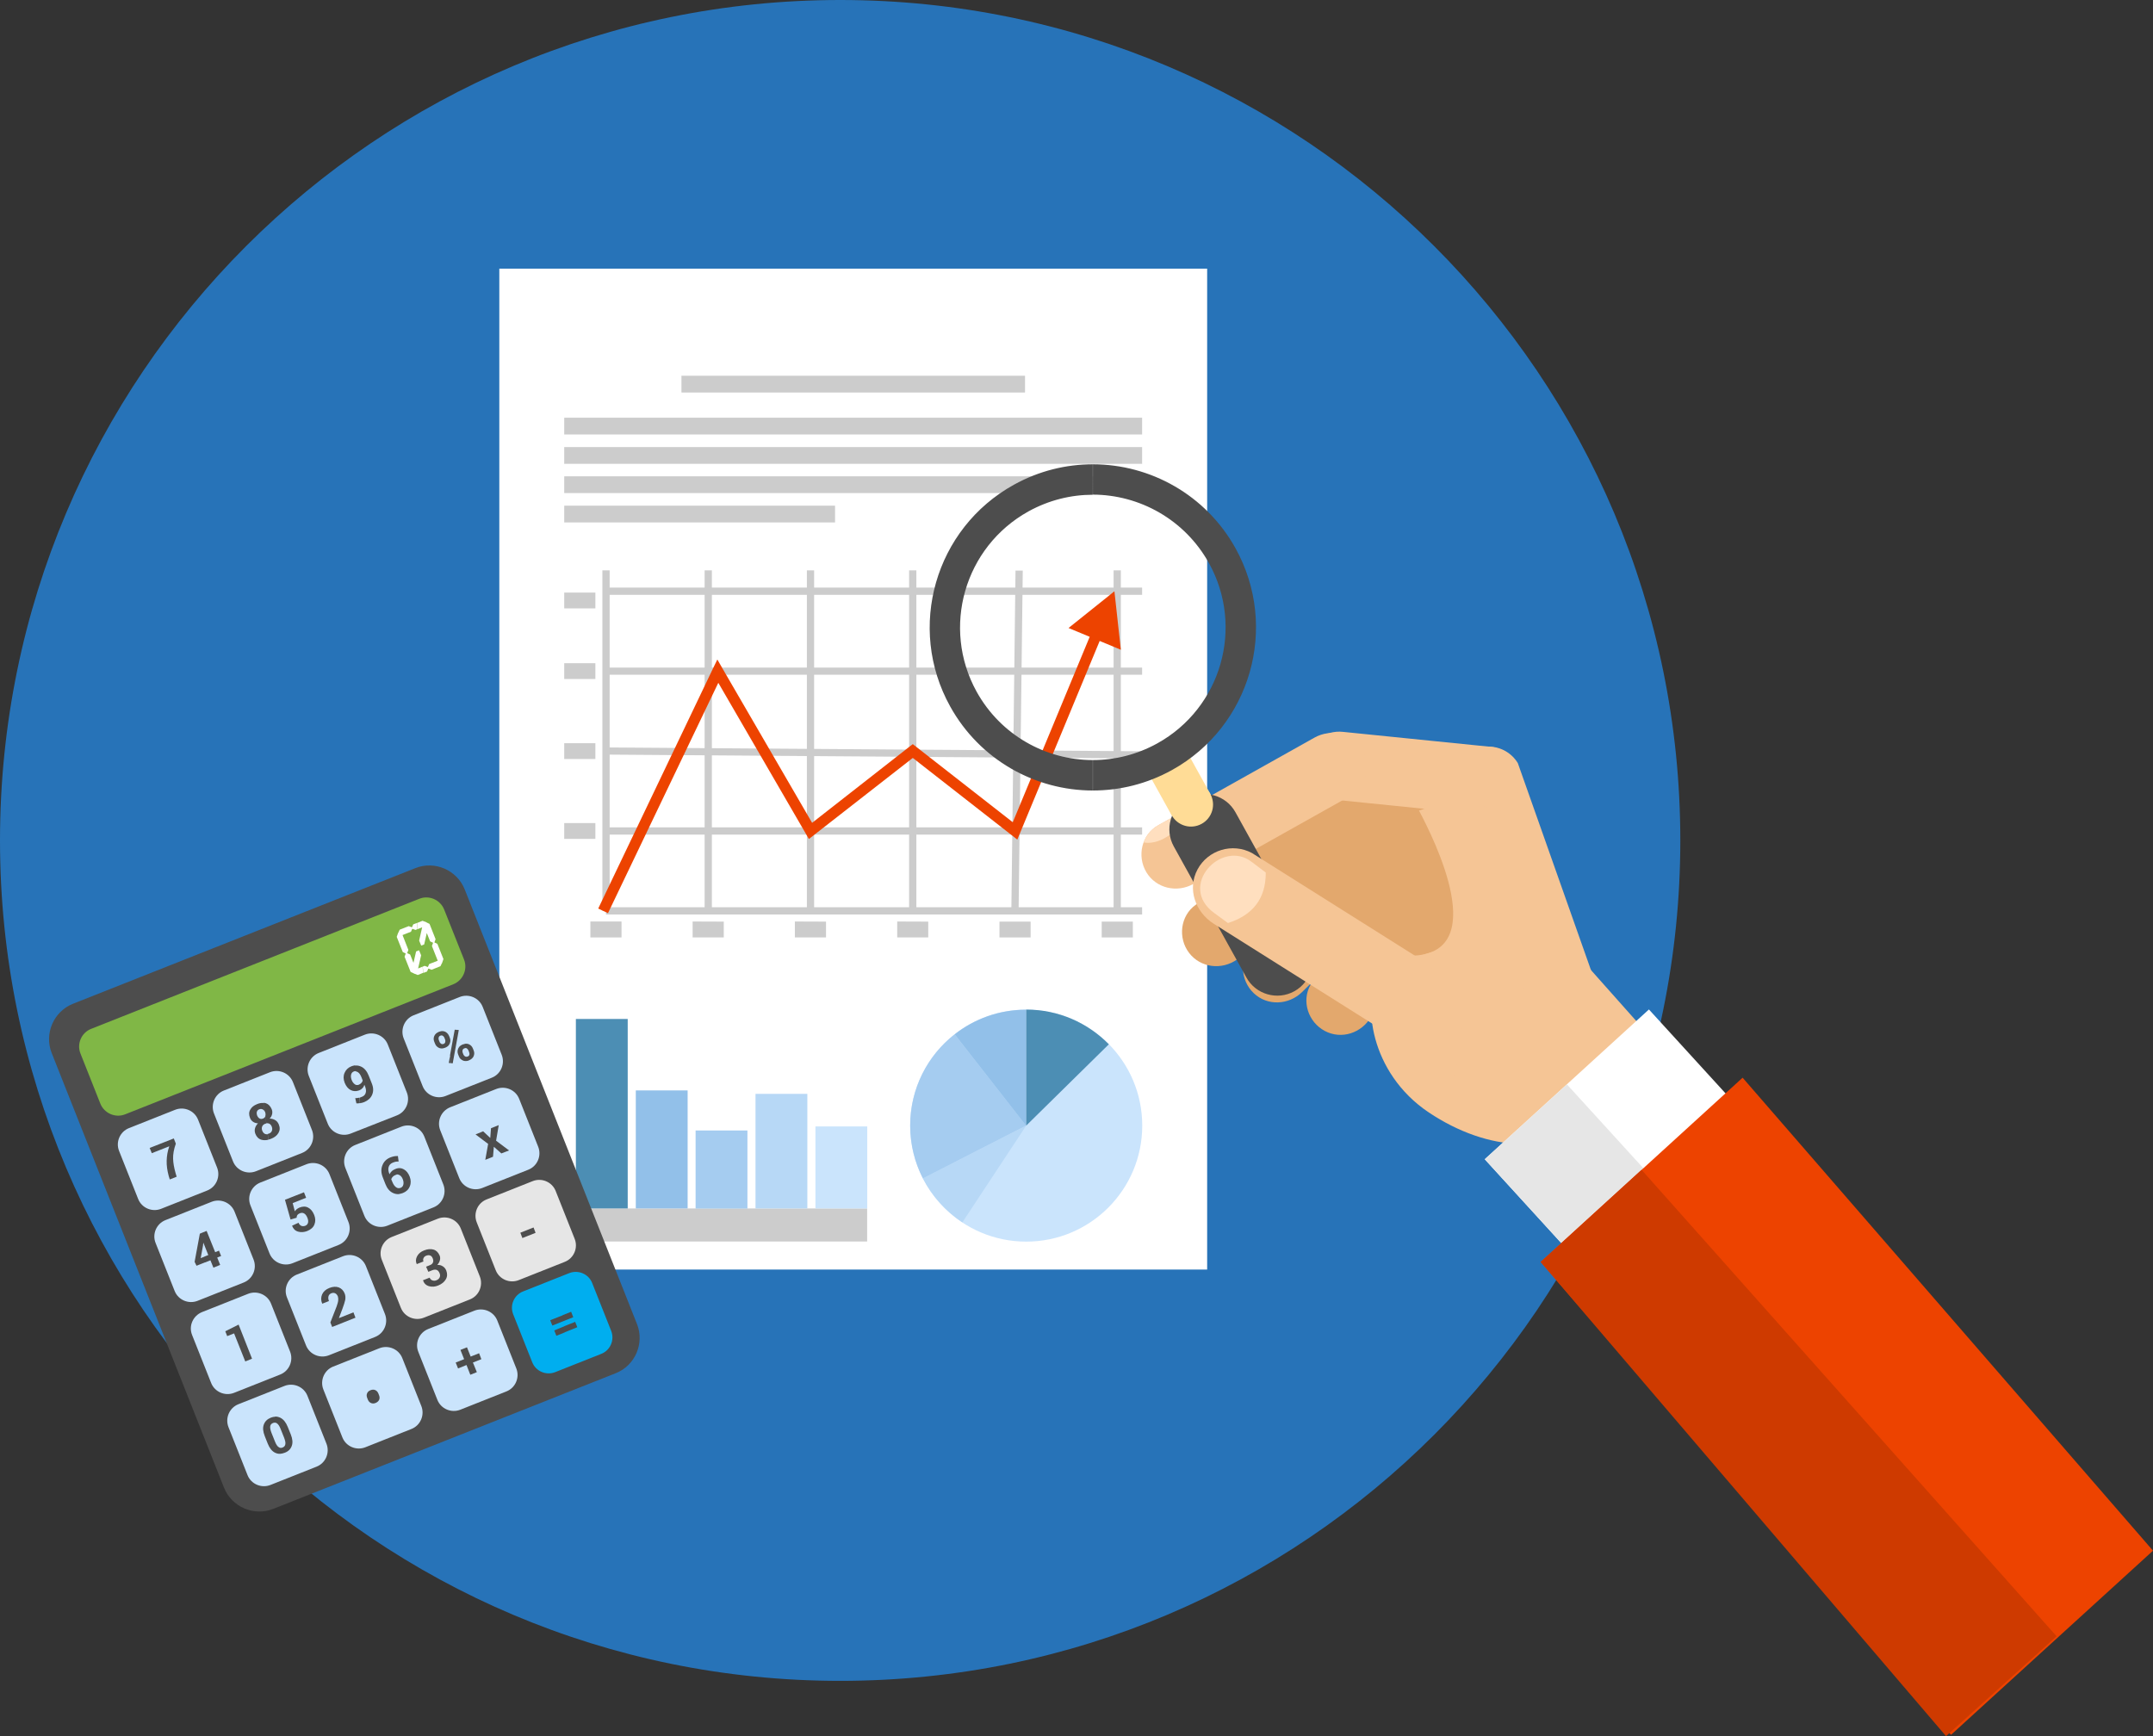 <svg version="1.1" id="Layer_1" xmlns="http://www.w3.org/2000/svg" xmlns:xlink="http://www.w3.org/1999/xlink" x="0px" y="0px"
	 viewBox="0 0 1811 1460.5" enable-background="new 0 0 1811 1460.5" xml:space="preserve">
<rect x="0" y="0" width="1811" height="1460.5" fill="#333333" stroke="none"/>
<path fill-rule="evenodd" clip-rule="evenodd" fill="#2773B8" d="M706.7,0c390.3,0,706.7,316.5,706.7,707
	c0,390.5-316.4,707-706.7,707S0,1097.4,0,707C0,316.5,316.4,0,706.7,0z"/>
<g>
	<polygon fill-rule="evenodd" clip-rule="evenodd" fill="#FFFFFF" points="420,226 929.8,226 1015.4,226 1015.4,1068 420,1068 	"/>
	<g>
		<rect x="573.2" y="316.1" fill-rule="evenodd" clip-rule="evenodd" fill="#CCCCCC" width="289" height="14.1"/>
		<rect x="474.6" y="351.4" fill-rule="evenodd" clip-rule="evenodd" fill="#CCCCCC" width="486.1" height="14.1"/>
		<rect x="474.6" y="376.1" fill-rule="evenodd" clip-rule="evenodd" fill="#CCCCCC" width="486.1" height="14.1"/>
		<rect x="474.6" y="400.7" fill-rule="evenodd" clip-rule="evenodd" fill="#CCCCCC" width="486.1" height="14.1"/>
		<rect x="474.6" y="425.4" fill-rule="evenodd" clip-rule="evenodd" fill="#CCCCCC" width="227.8" height="14.1"/>
	</g>
	<g>
		<polygon fill="#CCCCCC" points="509.7,763.2 960.7,763.2 960.7,769.3 509.7,769.3 		"/>
		<polygon fill="#CCCCCC" points="512.8,479.8 512.8,766.3 506.7,766.2 506.7,479.8 		"/>
		<polygon fill="#CCCCCC" points="598.8,479.8 598.8,766.2 592.7,766.3 592.7,479.8 		"/>
		<polygon fill="#CCCCCC" points="684.8,479.8 684.8,766.3 678.7,766.2 678.7,479.8 		"/>
		<polygon fill="#CCCCCC" points="770.8,479.8 770.8,766.2 764.7,766.2 764.7,479.8 		"/>
		<polygon fill="#CCCCCC" points="860.3,480 856.8,766.3 850.7,766.2 854.2,480 		"/>
		<polygon fill="#CCCCCC" points="942.8,479.8 942.8,766.3 936.7,766.2 936.7,479.8 		"/>
		<polygon fill="#CCCCCC" points="509.7,696 960.7,696 960.7,702.1 509.7,702.1 		"/>
		<polygon fill="#CCCCCC" points="509.7,628.8 960.7,632 960.6,638.1 509.7,634.8 		"/>
		<polygon fill="#CCCCCC" points="509.7,561.6 960.7,561.6 960.7,567.6 509.7,567.6 		"/>
		<polygon fill="#CCCCCC" points="509.7,494.3 960.7,494.3 960.7,500.4 509.7,500.4 		"/>
		<g>
			<polygon fill="#ED4300" points="599.6,562.6 503.2,764.3 511.4,768.2 604.2,574.4 677.8,701.3 680.4,705.8 684.5,702.6 
				767.8,637.6 851,702.6 855.7,706.3 858,700.8 925,539.2 942.8,546.6 937.4,497.4 898.8,528.3 916.6,535.7 851.9,691.7 
				770.6,628.2 767.8,626 764.9,628.2 683.1,692.2 607.7,562.3 603.4,554.8 			"/>
			<polygon fill-rule="evenodd" clip-rule="evenodd" fill="#CCCCCC" points="496.6,775.2 522.8,775.2 522.8,788.6 496.6,788.6 			
				"/>
			<polygon fill-rule="evenodd" clip-rule="evenodd" fill="#CCCCCC" points="582.6,775.2 608.8,775.3 608.8,788.6 582.6,788.6 			
				"/>
			<polygon fill-rule="evenodd" clip-rule="evenodd" fill="#CCCCCC" points="668.6,775.2 694.8,775.3 694.8,788.6 668.6,788.6 			
				"/>
			<polygon fill-rule="evenodd" clip-rule="evenodd" fill="#CCCCCC" points="754.7,775.2 780.8,775.3 780.8,788.6 754.7,788.6 			
				"/>
			<polygon fill-rule="evenodd" clip-rule="evenodd" fill="#CCCCCC" points="840.7,775.3 866.9,775.3 866.9,788.6 840.7,788.6 			
				"/>
			<rect x="926.7" y="775.3" fill-rule="evenodd" clip-rule="evenodd" fill="#CCCCCC" width="26.2" height="13.3"/>
			<rect x="474.6" y="692.4" fill-rule="evenodd" clip-rule="evenodd" fill="#CCCCCC" width="26.2" height="13.3"/>
			<polygon fill-rule="evenodd" clip-rule="evenodd" fill="#CCCCCC" points="474.6,625.2 500.8,625.2 500.8,638.5 474.6,638.5 			
				"/>
			<polygon fill-rule="evenodd" clip-rule="evenodd" fill="#CCCCCC" points="474.6,557.9 500.8,557.9 500.8,571.2 474.6,571.2 			
				"/>
			<polygon fill-rule="evenodd" clip-rule="evenodd" fill="#CCCCCC" points="474.6,498.5 500.8,498.5 500.8,511.8 474.6,511.8 			
				"/>
		</g>
	</g>
	<g>
		<rect x="484.4" y="1016.6" fill-rule="evenodd" clip-rule="evenodd" fill="#CCCCCC" width="245" height="27.8"/>
		<rect x="484.4" y="857.2" fill-rule="evenodd" clip-rule="evenodd" fill="#4C8EB4" width="43.6" height="159.4"/>
		<rect x="534.8" y="917.3" fill-rule="evenodd" clip-rule="evenodd" fill="#92C0E9" width="43.6" height="99.3"/>
		<rect x="585.1" y="951" fill-rule="evenodd" clip-rule="evenodd" fill="#A5CCF0" width="43.6" height="65.7"/>
		<rect x="635.5" y="920.2" fill-rule="evenodd" clip-rule="evenodd" fill="#B7D8F6" width="43.6" height="96.4"/>
		<rect x="685.9" y="947.6" fill-rule="evenodd" clip-rule="evenodd" fill="#CAE4FC" width="43.6" height="69"/>
	</g>
	<g>
		<path fill-rule="evenodd" clip-rule="evenodd" fill="#CAE4FC" d="M863.2,849.3c53.9,0,97.6,43.7,97.6,97.6
			c0,53.9-43.7,97.6-97.6,97.6c-53.9,0-97.6-43.7-97.6-97.6C765.6,893,809.3,849.3,863.2,849.3z"/>
		<path fill-rule="evenodd" clip-rule="evenodd" fill="#B7D8F6" d="M809.5,1028.3c-14-9.3-25.5-22-33.2-37l86.9-44.4L809.5,1028.3z"
			/>
		<path fill-rule="evenodd" clip-rule="evenodd" fill="#A5CCF0" d="M776.3,991.3c-6.8-13.3-10.7-28.4-10.7-44.4
			c0-31.2,14.6-59,37.4-76.8l60.1,76.8L776.3,991.3z"/>
		<path fill-rule="evenodd" clip-rule="evenodd" fill="#92C0E9" d="M803,870.1c16.6-13,37.4-20.7,60.1-20.7v97.6L803,870.1z"/>
		<path fill-rule="evenodd" clip-rule="evenodd" fill="#4C8EB4" d="M863.2,849.3v97.6l69.5-68.4C915,860.5,890.4,849.3,863.2,849.3z
			"/>
	</g>
</g>
<g>
	<path fill-rule="evenodd" clip-rule="evenodd" fill="#4D4D4D" d="M61.4,844.4l288-114.1c16.3-6.5,35,1.6,41.5,17.9l144.9,365.6
		c6.5,16.3-1.6,35-17.9,41.4l-288,114.1c-16.3,6.5-35-1.6-41.5-17.9L43.5,885.9C37,869.6,45.1,850.9,61.4,844.4z"/>
	<path fill-rule="evenodd" clip-rule="evenodd" fill="#80B746" d="M76.7,865.5l276-109.4c8.2-3.3,17.6,0.8,20.9,9l16.7,42
		c3.3,8.2-0.8,17.6-9,20.9l-276,109.4c-8.2,3.3-17.6-0.8-20.9-9l-16.7-42.1C64.4,878.1,68.5,868.7,76.7,865.5z"/>
	<path fill-rule="evenodd" clip-rule="evenodd" fill="#CAE4FC" d="M108.5,949l38.8-15.4c7.6-3,16.3,0.7,19.3,8.3l16,40.3
		c3,7.6-0.7,16.3-8.3,19.3l-38.8,15.4c-7.6,3-16.3-0.7-19.3-8.3l-16-40.3C97.1,960.7,100.9,952,108.5,949z"/>
	<path fill-rule="evenodd" clip-rule="evenodd" fill="#CAE4FC" d="M188.3,917.4l38.8-15.4c7.6-3,16.3,0.7,19.3,8.3l16,40.3
		c3,7.6-0.7,16.3-8.3,19.3l-38.8,15.4c-7.6,3-16.3-0.7-19.3-8.3l-16-40.3C177,929.1,180.7,920.4,188.3,917.4z"/>
	<path fill-rule="evenodd" clip-rule="evenodd" fill="#CAE4FC" d="M268.1,885.8l38.8-15.4c7.6-3,16.3,0.7,19.3,8.3l16,40.3
		c3,7.6-0.7,16.3-8.3,19.3L295,953.6c-7.6,3-16.3-0.7-19.3-8.3l-16-40.3C256.8,897.4,260.5,888.8,268.1,885.8z"/>
	<path fill-rule="evenodd" clip-rule="evenodd" fill="#CAE4FC" d="M347.9,854.1l38.8-15.4c7.6-3,16.3,0.7,19.3,8.3l16,40.3
		c3,7.6-0.7,16.3-8.3,19.3L374.8,922c-7.6,3-16.3-0.7-19.3-8.3l-16-40.3C336.6,865.8,340.3,857.1,347.9,854.1z"/>
	<path fill-rule="evenodd" clip-rule="evenodd" fill="#CAE4FC" d="M139.2,1026.4L178,1011c7.6-3,16.3,0.7,19.3,8.3l16,40.3
		c3,7.6-0.7,16.3-8.3,19.3l-38.8,15.4c-7.6,3-16.3-0.7-19.3-8.3l-16-40.3C127.8,1038.1,131.6,1029.4,139.2,1026.4z"/>
	<path fill-rule="evenodd" clip-rule="evenodd" fill="#CAE4FC" d="M219,994.8l38.8-15.4c7.6-3,16.3,0.7,19.3,8.3l16,40.3
		c3,7.6-0.7,16.3-8.3,19.3l-38.8,15.4c-7.6,3-16.3-0.7-19.3-8.3l-16-40.3C207.6,1006.5,211.4,997.8,219,994.8z"/>
	<path fill-rule="evenodd" clip-rule="evenodd" fill="#CAE4FC" d="M298.8,963.2l38.8-15.4c7.6-3,16.3,0.7,19.3,8.3l16,40.3
		c3,7.6-0.7,16.3-8.3,19.3l-38.8,15.4c-7.6,3-16.3-0.7-19.3-8.3l-16-40.3C287.5,974.9,291.2,966.2,298.8,963.2z"/>
	<path fill-rule="evenodd" clip-rule="evenodd" fill="#CAE4FC" d="M378.6,931.5l38.8-15.4c7.6-3,16.3,0.7,19.3,8.3l16,40.3
		c3,7.6-0.7,16.3-8.3,19.3l-38.8,15.4c-7.6,3-16.3-0.7-19.3-8.3l-16-40.3C367.3,943.2,371,934.6,378.6,931.5z"/>
	<path fill-rule="evenodd" clip-rule="evenodd" fill="#CAE4FC" d="M169.9,1103.8l38.8-15.4c7.6-3,16.3,0.7,19.3,8.3l16,40.3
		c3,7.6-0.7,16.3-8.3,19.3l-38.8,15.4c-7.6,3-16.3-0.7-19.3-8.3l-16-40.3C158.5,1115.5,162.3,1106.9,169.9,1103.8z"/>
	<path fill-rule="evenodd" clip-rule="evenodd" fill="#CAE4FC" d="M249.7,1072.2l38.8-15.4c7.6-3,16.3,0.7,19.3,8.3l16,40.3
		c3,7.6-0.7,16.3-8.3,19.3l-38.8,15.4c-7.6,3-16.3-0.7-19.3-8.3l-16-40.3C238.3,1083.9,242.1,1075.2,249.7,1072.2z"/>
	<path fill-rule="evenodd" clip-rule="evenodd" fill="#E6E6E6" d="M329.5,1040.6l38.8-15.4c7.6-3,16.3,0.7,19.3,8.3l16,40.3
		c3,7.6-0.7,16.3-8.3,19.3l-38.8,15.4c-7.6,3-16.3-0.7-19.3-8.3l-16-40.3C318.1,1052.3,321.9,1043.6,329.5,1040.6z"/>
	<path fill-rule="evenodd" clip-rule="evenodd" fill="#E6E6E6" d="M409.3,1009l38.8-15.4c7.6-3,16.3,0.7,19.3,8.3l16,40.3
		c3,7.6-0.7,16.3-8.3,19.3l-38.8,15.4c-7.6,3-16.3-0.7-19.3-8.3l-16-40.3C398,1020.6,401.7,1012,409.3,1009z"/>
	<path fill-rule="evenodd" clip-rule="evenodd" fill="#CAE4FC" d="M200.5,1181.3l38.8-15.4c7.6-3,16.3,0.7,19.3,8.3l16,40.3
		c3,7.6-0.7,16.3-8.3,19.3l-38.8,15.4c-7.6,3-16.3-0.7-19.3-8.3l-16-40.3C189.2,1193,192.9,1184.3,200.5,1181.3z"/>
	<path fill-rule="evenodd" clip-rule="evenodd" fill="#CAE4FC" d="M280.3,1149.6l38.8-15.4c7.6-3,16.3,0.7,19.3,8.3l16,40.3
		c3,7.6-0.7,16.3-8.3,19.3l-38.8,15.4c-7.6,3-16.3-0.7-19.3-8.3l-16-40.3C269,1161.3,272.7,1152.6,280.3,1149.6z"/>
	<path fill-rule="evenodd" clip-rule="evenodd" fill="#CAE4FC" d="M360.2,1118l38.8-15.4c7.6-3,16.3,0.7,19.3,8.3l16,40.3
		c3,7.6-0.7,16.3-8.3,19.3l-38.8,15.4c-7.6,3-16.3-0.7-19.3-8.3l-16-40.3C348.8,1129.7,352.6,1121,360.2,1118z"/>
	<path fill-rule="evenodd" clip-rule="evenodd" fill="#00AEEF" d="M440,1086.4l38.8-15.4c7.6-3,16.3,0.7,19.3,8.3l16,40.3
		c3,7.6-0.7,16.3-8.3,19.3l-38.8,15.4c-7.6,3-16.3-0.7-19.3-8.3l-16-40.3C428.6,1098.1,432.4,1089.4,440,1086.4z"/>
	<path fill="#FFFFFF" d="M355.5,813.2l1.7-0.7l2.7,1l1.1-2.5l7.2-2.8l-4.9-12.4l1-2.7l-2.5-1.2l-2.8-7l-2.2,9.6l-2.5,1l-1.6-3.9
		l-0.1-0.5l2.5-11l-3.7,1.5l-0.7-5.1l4.7-1.9l3.4,1.3l0,0.1l2.5,1.2l5.1,12.9l-1,2.7l2.5,1.2l5.1,12.8l-1.2,3.5l-0.1,0l-1.2,2.5
		l-7.5,3l-2.7-1l-1.1,2.5l-2.9,1.1L355.5,813.2L355.5,813.2z M354.2,803.3l0.1,0.5l0-0.2L354.2,803.3z M351.7,814.7l3.7-1.5l0.7,5.1
		l-4.7,1.9l-3.4-1.3l0-0.1l-2.6-1.2l-5.1-12.8l1-2.7l-2.5-1.2l-5.1-12.8l1.2-3.4l0.1,0l1.2-2.6l7.6-3l2.7,1l1.1-2.5l2.9-1.1l0.7,5.1
		l-1.7,0.7l-2.7-1l-1.1,2.5l-7.1,2.8l4.9,12.5l-1,2.7l2.5,1.2l2.8,7l2.2-9.6l2.5-1l1.6,3.9l0.1,0.5L351.7,814.7L351.7,814.7z
		 M352.6,791.6l-0.1-0.5l0,0.2L352.6,791.6z"/>
	<path fill="#4D4D4D" d="M147.9,962.1c-1.7,4.8-2.4,9-2.3,12.6c0.1,3.6,0.8,7.6,2.1,12.2l0.9,3l-5.8,2.3l-0.9-3
		c-1.2-4.4-1.8-8.6-1.7-12.8c0.1-4.1,0.8-8.1,2.2-12.1l-14.7,5.8l-1.8-4.4l20.3-8L147.9,962.1z"/>
	<path fill="#4D4D4D" d="M228.5,933c0.6,1.4,0.7,2.8,0.4,4.2c-0.3,1.4-1,2.7-2.1,3.8c1.8,0,3.4,0.5,4.7,1.3c1.4,0.8,2.3,2,3,3.6
		c1.1,2.7,1,5-0.3,7.2c-1.2,2.1-3.3,3.8-6.2,4.9c-0.8,0.3-1.5,0.5-2.2,0.7l-0.6-4.8c0.4-0.1,0.7-0.2,1.1-0.3c1.2-0.5,2-1.2,2.4-2.3
		c0.4-1,0.4-2.2-0.1-3.5c-0.5-1.3-1.3-2.2-2.3-2.6c-0.7-0.3-1.5-0.4-2.3-0.3l-0.8-6.1l0-0.1c0.3-0.9,0.2-2-0.2-3.2
		c-0.1-0.3-0.2-0.5-0.3-0.7l-1-7.1c0.7,0.1,1.4,0.2,2,0.4C225.8,928.8,227.4,930.5,228.5,933z M225.7,958.8c-2.1,0.5-4,0.5-5.8,0
		c-2.4-0.7-4.1-2.4-5.1-5c-0.6-1.6-0.7-3.1-0.3-4.6c0.4-1.5,1.2-2.9,2.5-4.2c-1.6-0.1-3-0.5-4.1-1.3c-1.2-0.8-2.1-1.9-2.6-3.3
		c-1-2.6-1-4.9,0.2-6.9c1.1-2.1,3-3.6,5.8-4.7c1.9-0.8,3.7-1.1,5.4-0.9l1,7.1c-0.4-0.8-1-1.4-1.7-1.7c-0.9-0.5-1.9-0.5-2.9-0.1
		c-1.1,0.4-1.7,1.1-2,2c-0.3,0.9-0.2,2,0.2,3.2c0.5,1.2,1.2,2,2,2.5c0.9,0.5,1.8,0.5,2.9,0.1c1-0.4,1.7-1,2-2l0.8,6.1
		c-0.4,0.1-0.7,0.2-1.1,0.3c-1.2,0.5-2,1.3-2.4,2.3c-0.4,1.1-0.4,2.2,0.1,3.5c0.5,1.3,1.3,2.2,2.3,2.7c0.7,0.3,1.5,0.4,2.3,0.3
		L225.7,958.8z"/>
	<path fill="#4D4D4D" d="M304.6,922.6c1.5-0.6,2.5-1.6,3-3.2c0.5-1.5,0.3-3.3-0.5-5.4l-0.6-1.4c-0.3,1.1-0.8,2-1.6,2.8
		c-0.7,0.8-1.6,1.4-2.6,1.8c-0.3,0.1-0.6,0.2-1,0.3l-0.6-4.7c0.3,0,0.6-0.1,0.9-0.2c1-0.4,1.7-0.9,2.3-1.5c0.6-0.6,1-1.3,1.2-2.1
		l-1-2.6c-0.8-2.1-1.8-3.6-3-4.4c-0.6-0.4-1.2-0.6-1.8-0.7l-0.7-4.9c1.9-0.2,3.6,0.1,5.4,1c2.6,1.3,4.7,3.8,6.1,7.4l2.7,6.8
		c1.4,3.5,1.4,6.6,0.2,9.4c-1.2,2.8-3.5,4.8-6.6,6.1c-1,0.4-2.1,0.7-3.2,0.9l-0.3,0.1l-0.6-4.6C303,923.2,303.8,922.9,304.6,922.6z
		 M301.4,917.5c-2.3,0.7-4.4,0.5-6.4-0.5c-2.2-1.1-3.9-3.2-5.1-6.2c-1.1-2.9-1.2-5.6-0.1-8.2c1.1-2.6,3-4.5,5.8-5.6
		c1-0.4,2-0.6,3-0.8l0.7,4.9c-0.6-0.1-1.2,0-1.8,0.3c-1.2,0.5-1.9,1.4-2.2,2.7c-0.3,1.4-0.1,2.8,0.5,4.4c0.6,1.6,1.5,2.8,2.6,3.6
		c0.8,0.6,1.6,0.8,2.5,0.6L301.4,917.5L301.4,917.5z M302.8,928c-1,0.2-2,0.2-3,0.2l-1-4.4c1,0,1.9-0.1,2.8-0.3l0.5-0.1L302.8,928z"
		/>
	<path fill="#4D4D4D" d="M392.9,892.5l-0.5-3.5c0.3,0,0.6-0.1,0.9-0.2c0.9-0.3,1.4-0.8,1.5-1.5c0.2-0.6,0.1-1.4-0.2-2.2l-0.6-1.5
		c-0.3-0.7-0.8-1.3-1.4-1.7c-0.4-0.2-0.8-0.3-1.2-0.3l-0.5-3.5c1.3-0.2,2.5-0.1,3.6,0.4c1.5,0.7,2.7,1.9,3.3,3.6l0.6,1.5
		c0.7,1.7,0.7,3.3,0,4.9c-0.6,1.5-2,2.7-3.9,3.5C394,892.3,393.4,892.4,392.9,892.5z M391,878.2l0.5,3.5c-0.3,0-0.6,0.1-0.9,0.2
		c-0.8,0.3-1.3,0.8-1.5,1.5c-0.2,0.7-0.2,1.4,0.1,2.2l0.6,1.5c0.3,0.7,0.8,1.3,1.4,1.6c0.4,0.2,0.8,0.3,1.2,0.3l0.5,3.5
		c-1.3,0.2-2.5,0.1-3.6-0.4c-0.7-0.3-1.4-0.8-1.9-1.3l-1.3-9.9c0.7-1,1.8-1.7,3.2-2.3C389.9,878.5,390.4,878.3,391,878.2L391,878.2z
		 M384.9,872.1l-0.8-5.8l1.8,0.2L384.9,872.1z M376,868.9c0.7,0.7,1.3,1.5,1.7,2.5l0.6,1.5c0.7,1.7,0.7,3.3,0,4.9
		c-0.2,0.6-0.5,1.1-0.9,1.5L376,868.9L376,868.9z M384.1,866.4l-1.6-0.2l-4,21.7l0.9,6.5l1.4,0.1l4.1-22.4L384.1,866.4L384.1,866.4z
		 M386.1,881l1.3,9.9c-0.6-0.6-1.1-1.4-1.4-2.3l-0.6-1.5c-0.7-1.7-0.7-3.3,0-4.9C385.5,881.8,385.8,881.3,386.1,881z M370.8,867.5
		c1.3-0.2,2.5-0.1,3.6,0.4c0.6,0.3,1.2,0.6,1.6,1.1l1.4,10.4c-0.7,0.8-1.7,1.5-3,2c-0.6,0.2-1.2,0.4-1.7,0.5l-0.5-3.5
		c0.3,0,0.6-0.1,0.9-0.2c0.8-0.3,1.2-0.8,1.4-1.5c0.2-0.7,0.2-1.4-0.1-2.2l-0.6-1.5c-0.3-0.8-0.8-1.3-1.4-1.7
		c-0.4-0.2-0.8-0.3-1.2-0.3L370.8,867.5L370.8,867.5z M378.6,887.9l0.9,6.5l-2-0.2L378.6,887.9z M365.3,876.4
		c-0.7-1.7-0.7-3.3,0-4.9c0.7-1.6,2-2.7,3.9-3.5c0.6-0.2,1.2-0.4,1.7-0.5l0.5,3.5c-0.3,0-0.6,0.1-0.9,0.2c-0.8,0.3-1.3,0.8-1.5,1.5
		c-0.2,0.7-0.2,1.4,0.1,2.2l0.6,1.5c0.3,0.8,0.8,1.3,1.4,1.7c0.4,0.2,0.8,0.3,1.2,0.3l0.5,3.5c-1.3,0.2-2.5,0.1-3.6-0.4
		c-1.5-0.7-2.7-1.9-3.3-3.6L365.3,876.4z"/>
	<path fill="#4D4D4D" d="M181,1053.4l3.2-1.3l1.8,4.5l-3.3,1.3l2.5,6.2l-5.7,2.3l-2.5-6.2l-4.4,1.8l-0.7-4.9l3.3-1.3l-4.1-10.3
		l-0.1,0l-0.1,1l-0.2,1.1l-1.4-10.3l4.5-1.8L181,1053.4z M172.6,1061.9l-7.3,2.9l-1.6-3.3l4.4-23.7l1.3-0.5l1.4,10.3l-2,10.8
		l3.3-1.3L172.6,1061.9z"/>
	<path fill="#4D4D4D" d="M244.4,1025.9l-4.7-16.6l16-6.3l1.8,4.6l-11.3,4.5l1.8,6.9c0.4-0.6,0.9-1.2,1.5-1.7c0.6-0.5,1.4-1,2.3-1.4
		c2.7-1.1,5.2-1.2,7.4,0c2.2,1.1,3.9,3.2,5.1,6.2c1.1,2.8,1.2,5.4,0.2,7.9c-0.9,2.5-3,4.3-6.1,5.6c-2.6,1-5.2,1.2-7.6,0.5
		c-2.5-0.7-4.1-2.3-5.1-4.9l0-0.1l5.4-2.5c0.5,1.3,1.3,2.1,2.3,2.6c1,0.4,2.1,0.4,3.3,0c1.3-0.5,2.1-1.4,2.4-2.6
		c0.3-1.2,0.1-2.6-0.5-4.1c-0.7-1.7-1.5-2.9-2.6-3.6c-1.1-0.7-2.3-0.8-3.6-0.3c-1.1,0.4-1.9,1-2.3,1.6c-0.4,0.6-0.6,1.3-0.6,2.2
		L244.4,1025.9z"/>
	<path fill="#4D4D4D" d="M331.6,972.7L331.6,972.7c1-0.2,2.1-0.2,3.1-0.2l0.6,4.6c-1,0-1.9,0.1-2.6,0.2c-0.2,0-0.4,0.1-0.6,0.1
		L331.6,972.7L331.6,972.7z M333,983.2c2.4-0.9,4.7-0.7,6.7,0.5c2.2,1.2,3.8,3.3,4.9,6.1c1.1,2.9,1.2,5.6,0.1,8.2
		c-1,2.6-3,4.5-5.8,5.6c-1.1,0.4-2.1,0.7-3.1,0.8l-0.7-4.9c0.7,0.1,1.4,0,2-0.3c1.2-0.5,1.9-1.4,2.2-2.8c0.3-1.4,0.1-2.8-0.5-4.4
		c-0.6-1.6-1.5-2.7-2.6-3.4c-0.9-0.5-1.7-0.7-2.7-0.6L333,983.2z M328.5,973.6c1.1-0.4,2.1-0.7,3.1-0.9l0.6,4.8
		c-0.6,0.1-1.2,0.3-1.9,0.6c-1.7,0.7-2.9,1.9-3.4,3.6c-0.5,1.7-0.3,3.7,0.7,6l0.1,0.1c0.4-0.9,1-1.8,1.8-2.5
		c0.8-0.8,1.9-1.4,3.1-1.9l0.4-0.1l0.6,4.9c-0.3,0-0.5,0.1-0.8,0.2c-1.1,0.4-1.9,0.9-2.5,1.6c-0.6,0.6-1,1.3-1.2,2.1l0.8,1.9
		c0.9,2.3,2,3.9,3.3,4.8c0.6,0.4,1.3,0.7,2,0.8l0.7,4.9c-1.9,0.2-3.7-0.1-5.5-1c-2.7-1.3-4.8-3.8-6.2-7.4l-2.2-5.6
		c-1.5-3.8-1.6-7.2-0.3-10.3C322.9,977.1,325.2,974.9,328.5,973.6z"/>
	<polygon fill="#4D4D4D" points="412.3,957.2 412.4,957.2 413,949.1 419.5,946.5 417.3,959.6 428.2,967.8 421.7,970.3 415.4,964.7 
		414.7,973.1 408.2,975.7 410.6,962.3 400,954.3 406.4,951.7 	"/>
	<polygon fill="#4D4D4D" points="212,1143 206.3,1145.3 196.9,1121.7 191.1,1124 189.5,1119.9 200.7,1114.3 	"/>
	<path fill="#4D4D4D" d="M299,1108.5l-19.6,7.8l-1.5-3.8l5.3-13.6c0.7-2.1,1.2-3.7,1.3-5c0.1-1.3,0-2.4-0.3-3.3
		c-0.5-1.2-1.2-2.1-2.2-2.6c-1-0.5-2-0.5-3.2-0.1c-1.3,0.5-2.2,1.4-2.5,2.6c-0.3,1.2-0.2,2.5,0.4,4l-5.6,2.2l-0.1-0.1
		c-1.1-2.6-1.1-5.1-0.1-7.6c1.1-2.5,3.1-4.3,6.1-5.5c3-1.2,5.6-1.3,7.9-0.5c2.3,0.9,4,2.6,5,5.1c0.7,1.7,0.8,3.5,0.5,5.4
		c-0.4,1.8-1.2,4.4-2.4,7.6l-2.9,7.6l0.1,0.1l12.1-4.8L299,1108.5z"/>
	<path fill="#4D4D4D" d="M358.4,1065.6l3.2-1.3c1.4-0.5,2.2-1.3,2.6-2.3c0.4-1,0.3-2.1-0.2-3.4c-0.5-1.2-1.1-2-2.1-2.4
		c-0.9-0.4-2-0.4-3.3,0.1c-1.1,0.4-1.9,1.1-2.3,2c-0.5,0.9-0.5,1.9-0.1,2.9l-5.6,2.2l-0.1-0.1c-1-2.2-0.8-4.4,0.4-6.6
		c1.2-2.2,3.2-3.8,5.8-4.8c3-1.2,5.6-1.4,8-0.7c2.3,0.7,4,2.4,5.1,5c0.5,1.2,0.6,2.6,0.2,4c-0.3,1.4-1.1,2.7-2.2,3.9
		c1.8-0.1,3.4,0.3,4.7,1.2c1.3,0.8,2.3,2,2.9,3.6c1,2.6,0.9,5.1-0.4,7.3c-1.3,2.3-3.5,4-6.4,5.2c-2.7,1.1-5.2,1.3-7.7,0.6
		c-2.5-0.7-4.2-2.3-5.1-4.9l0-0.1l5.6-2.2c0.4,1.1,1.2,1.9,2.3,2.3c1.1,0.4,2.2,0.4,3.4-0.1c1.3-0.5,2.2-1.3,2.7-2.4
		c0.5-1,0.5-2.2,0-3.4c-0.6-1.5-1.4-2.5-2.5-2.9c-1-0.4-2.3-0.3-3.8,0.3l-3.2,1.3L358.4,1065.6z"/>
	<polygon fill="#4D4D4D" points="450.5,1037.1 439.4,1041.5 437.7,1037 448.8,1032.6 	"/>
	<path fill="#4D4D4D" d="M244.6,1206.7c1.5,3.8,1.8,7,0.8,9.7c-1,2.7-2.9,4.6-5.9,5.7c-1.3,0.5-2.6,0.8-3.8,0.9l-0.7-5.2
		c0.9,0.3,1.8,0.3,2.7-0.1c1.3-0.5,2.1-1.4,2.3-2.7c0.3-1.3-0.1-3.1-1-5.5l-3-7.5c-0.9-2.3-1.9-3.8-3-4.6c-0.3-0.2-0.6-0.4-0.9-0.5
		l-0.7-5.2c1.6-0.1,3,0.3,4.5,1c2.5,1.3,4.6,3.8,6.1,7.6L244.6,1206.7z M235.7,1223c-1.6,0.1-3.1-0.3-4.5-1c-2.5-1.3-4.5-3.8-6-7.6
		l-2.5-6.3c-1.5-3.8-1.8-7-0.8-9.7c1-2.7,2.9-4.6,5.9-5.8c1.3-0.5,2.6-0.8,3.8-0.8l0.7,5.2c-0.9-0.3-1.8-0.3-2.7,0.1
		c-1.3,0.5-2.1,1.4-2.3,2.7c-0.2,1.3,0.1,3.1,1,5.4l3,7.5c0.9,2.3,1.9,3.9,3,4.6c0.3,0.2,0.6,0.4,0.9,0.5L235.7,1223z"/>
	<path fill="#4D4D4D" d="M308.8,1175.8c-0.5-1.3-0.5-2.6,0-3.7c0.5-1.2,1.5-2.1,2.9-2.6c1.4-0.6,2.8-0.6,3.9-0.1
		c1.2,0.5,2,1.4,2.6,2.7l0.7,1.8c0.5,1.3,0.5,2.6,0,3.7c-0.5,1.1-1.5,2-2.9,2.6c-1.4,0.6-2.7,0.6-3.9,0.1c-1.2-0.5-2-1.4-2.6-2.7
		L308.8,1175.8z"/>
	<polygon fill="#4D4D4D" points="395.9,1141.2 403,1138.4 404.9,1143.4 397.8,1146.2 401.1,1154.3 395.6,1156.5 392.4,1148.3 
		385.3,1151.2 383.3,1146.2 390.4,1143.4 387.3,1135.6 392.8,1133.4 	"/>
	<path fill="#4D4D4D" d="M482.2,1108.1l-8.3,3.3l-0.7-5l7.2-2.9L482.2,1108.1L482.2,1108.1z M475.2,1120.7l-0.7-5l9.3-3.7l1.8,4.5
		L475.2,1120.7z M473.9,1111.4l-9.3,3.7l-1.8-4.5l10.5-4.1L473.9,1111.4L473.9,1111.4z M474.5,1115.8l0.7,5l-7.2,2.9l-1.8-4.5
		L474.5,1115.8z"/>
</g>
<g>
	<g>
		<path fill-rule="evenodd" clip-rule="evenodd" fill="#E3A86D" d="M1000.2,801.6L1000.2,801.6c-9.6-12.6-7.4-31.2,5.5-40.4
			l122.9-87.5c12.9-9.2,30.8-7.1,40.4,5.5l0,0c9.6,12.6,7.1,30.7-5.5,40.4l-122.9,87.5C1027.7,816.3,1009.8,814.2,1000.2,801.6z"/>
		<path fill-rule="evenodd" clip-rule="evenodd" fill="#E3A86D" d="M1054.6,835.5L1054.6,835.5c-11.5-10.9-12.3-29.6-1-40.7
			l107.4-105.9c11.2-11.1,29.2-11.9,40.7-1l0,0c11.5,10.9,11.9,29.2,1,40.7l-107.4,105.9C1084,845.6,1066,846.4,1054.6,835.5z"/>
		<polygon fill-rule="evenodd" clip-rule="evenodd" fill="#E3A86D" points="1315.9,836.3 1248.2,662.5 1098.5,659.3 1027.8,725.7 
			1222.2,869.4 		"/>
		<path fill-rule="evenodd" clip-rule="evenodd" fill="#E3A86D" d="M1114.4,867.3L1114.4,867.3c-14-7.4-19.9-25.2-12-38.9
			l74.6-131.1c7.8-13.7,24.9-19.4,38.9-12l0,0c14,7.4,19.4,24.9,12,38.9l-74.6,131.1C1145.4,869.1,1128.4,874.7,1114.4,867.3z"/>
		<path fill-rule="evenodd" clip-rule="evenodd" fill="#F5C595" d="M1290.4,798.2c58.8,12.1,70.3,105,44.4,139.5
			c-25.9,34.4-82.8,31.7-133-1.9c-50.2-33.6-55.7-93.9-41.6-111.6C1174.2,806.3,1231.6,786.1,1290.4,798.2z"/>
		<path fill-rule="evenodd" clip-rule="evenodd" fill="#F5C595" d="M1331.2,863.2L1331.2,863.2c-13.5,8.2-34.3,5.2-39.6-9.7
			l-64.2-181.7c-5.3-14.9-3.9-31.3,9.7-39.6l0,0c13.5-8.2,31.3-3.9,39.6,9.7l64.2,181.7C1346.2,838.5,1344.8,854.9,1331.2,863.2z"/>
		<path fill-rule="evenodd" clip-rule="evenodd" fill="#F5C595" d="M1097.5,640.3L1097.5,640.3c2.2-15.7,16.8-26.4,32.4-24.6
			l123.5,12.5c15.7,1.6,26.8,16.8,24.6,32.4l0,0c-2.2,15.7-16.7,26.7-32.4,24.6l-123.5-12.5C1106.3,671.1,1095.3,656,1097.5,640.3z"
			/>
		<path fill-rule="evenodd" clip-rule="evenodd" fill="#F5C595" d="M964.3,733.8L964.3,733.8c-8.2-13.6-4-31.8,9.8-39.5l131.6-73.8
			c13.8-7.7,31.4-3.8,39.5,9.8l0,0c8.2,13.6,3.8,31.3-9.8,39.5l-131.6,73.8C990.1,751.3,972.5,747.4,964.3,733.8z"/>
		<path fill-rule="evenodd" clip-rule="evenodd" fill="#F5C595" d="M1193.6,681.9c12.7,24,61.6,121.4-7.1,122.1
			c-68.6,0.7,86.1,87.8,86.1,87.8l40.2-105.1C1312.9,786.7,1299.9,642.1,1193.6,681.9z"/>
		<polygon fill-rule="evenodd" clip-rule="evenodd" fill="#F5C595" points="1315.7,790.7 1220,901.3 1278.7,970 1386.3,870.1 		"/>
		<polygon fill-rule="evenodd" clip-rule="evenodd" fill="#FFFFFF" points="1387,849.2 1248.9,975.2 1317,1049.8 1455.1,923.8 		"/>
		<polygon fill-rule="evenodd" clip-rule="evenodd" fill="#E6E6E6" points="1318,912.2 1248.9,975.2 1317,1049.8 1386,986.8 		"/>
		<polygon fill-rule="evenodd" clip-rule="evenodd" fill="#ED4300" points="1465.8,906.6 1295.9,1061.6 1641.1,1459.4 1811,1304.5 
					"/>
		<polygon fill-rule="evenodd" clip-rule="evenodd" fill="#CE3A00" points="1380.8,984.1 1295.9,1061.6 1636.9,1460.5 
			1729.9,1376.5 		"/>
		<path fill-rule="evenodd" clip-rule="evenodd" fill="#FFDFBF" d="M962,708.7c2.2-5.9,6.3-11.1,12.2-14.4l18.8-10.5
			c0.6,3.8,0.8,7.9,0.5,12.3l-11.9,7.8C974.4,708.4,967.8,709.7,962,708.7z"/>
		<g>
			<polygon fill="#FFDC96" points="1027,760.7 1059.5,742.7 994.8,625.9 962.3,643.9 			"/>
			<path fill="#4D4D4D" d="M1048.4,822.3c7.9,14.3,26,19.5,40.3,11.6c14.3-7.9,19.5-26,11.6-40.3l-61.1-110.3
				c-7.9-14.3-26-19.5-40.3-11.6c-14.3,7.9-19.5,26-11.6,40.3L1048.4,822.3z"/>
			<path fill="#4D4D4D" d="M919.3,390.6c48.2,0,95,25.6,120,70.7c36.7,66.3,12.7,149.8-53.5,186.5c-21.1,11.7-43.9,17.2-66.5,17.2
				v-25.6c18.3,0,36.9-4.5,54.1-14l0,0c53.9-29.8,73.4-97.8,43.5-151.7c-20.4-36.7-58.4-57.5-97.6-57.6V390.6z M852.8,407.8
				c21.1-11.7,43.9-17.2,66.4-17.2v25.6c-18.3,0-36.9,4.5-54.1,14c-53.9,29.9-73.4,97.8-43.6,151.7c20.4,36.7,58.4,57.5,97.7,57.5
				v25.6c-48.2,0-95-25.6-120-70.8C762.5,528,786.5,444.5,852.8,407.8z"/>
			<path fill-rule="evenodd" clip-rule="evenodd" fill="#FFDC96" d="M1010.3,660.3c-9.1-4.7-20.3-1.1-25,8c-4.7,9.1-1.1,20.3,8,25
				c9.1,4.7,20.3,1.1,25-8C1023,676.2,1019.4,665,1010.3,660.3z"/>
		</g>
		<path fill-rule="evenodd" clip-rule="evenodd" fill="#F5C595" d="M1208.8,852.7L1208.8,852.7c-8.8,16.4-30.1,23.7-45.8,13.9
			l-141.9-89.4c-15.7-9.9-22.6-29.4-13.8-45.8l0,0c8.8-16.4,29.4-22.6,45.8-13.8l141.9,89.4C1210.7,816.8,1217.6,836.3,1208.8,852.7
			z"/>
		<path fill-rule="evenodd" clip-rule="evenodd" fill="#FFDFBF" d="M1052.8,725l11.9,9c0.1,22.2-11.1,35.9-31.8,42.5l-11.5-8.4
			C990.1,745.4,1027.6,705.6,1052.8,725z"/>
	</g>
</g>
</svg>
